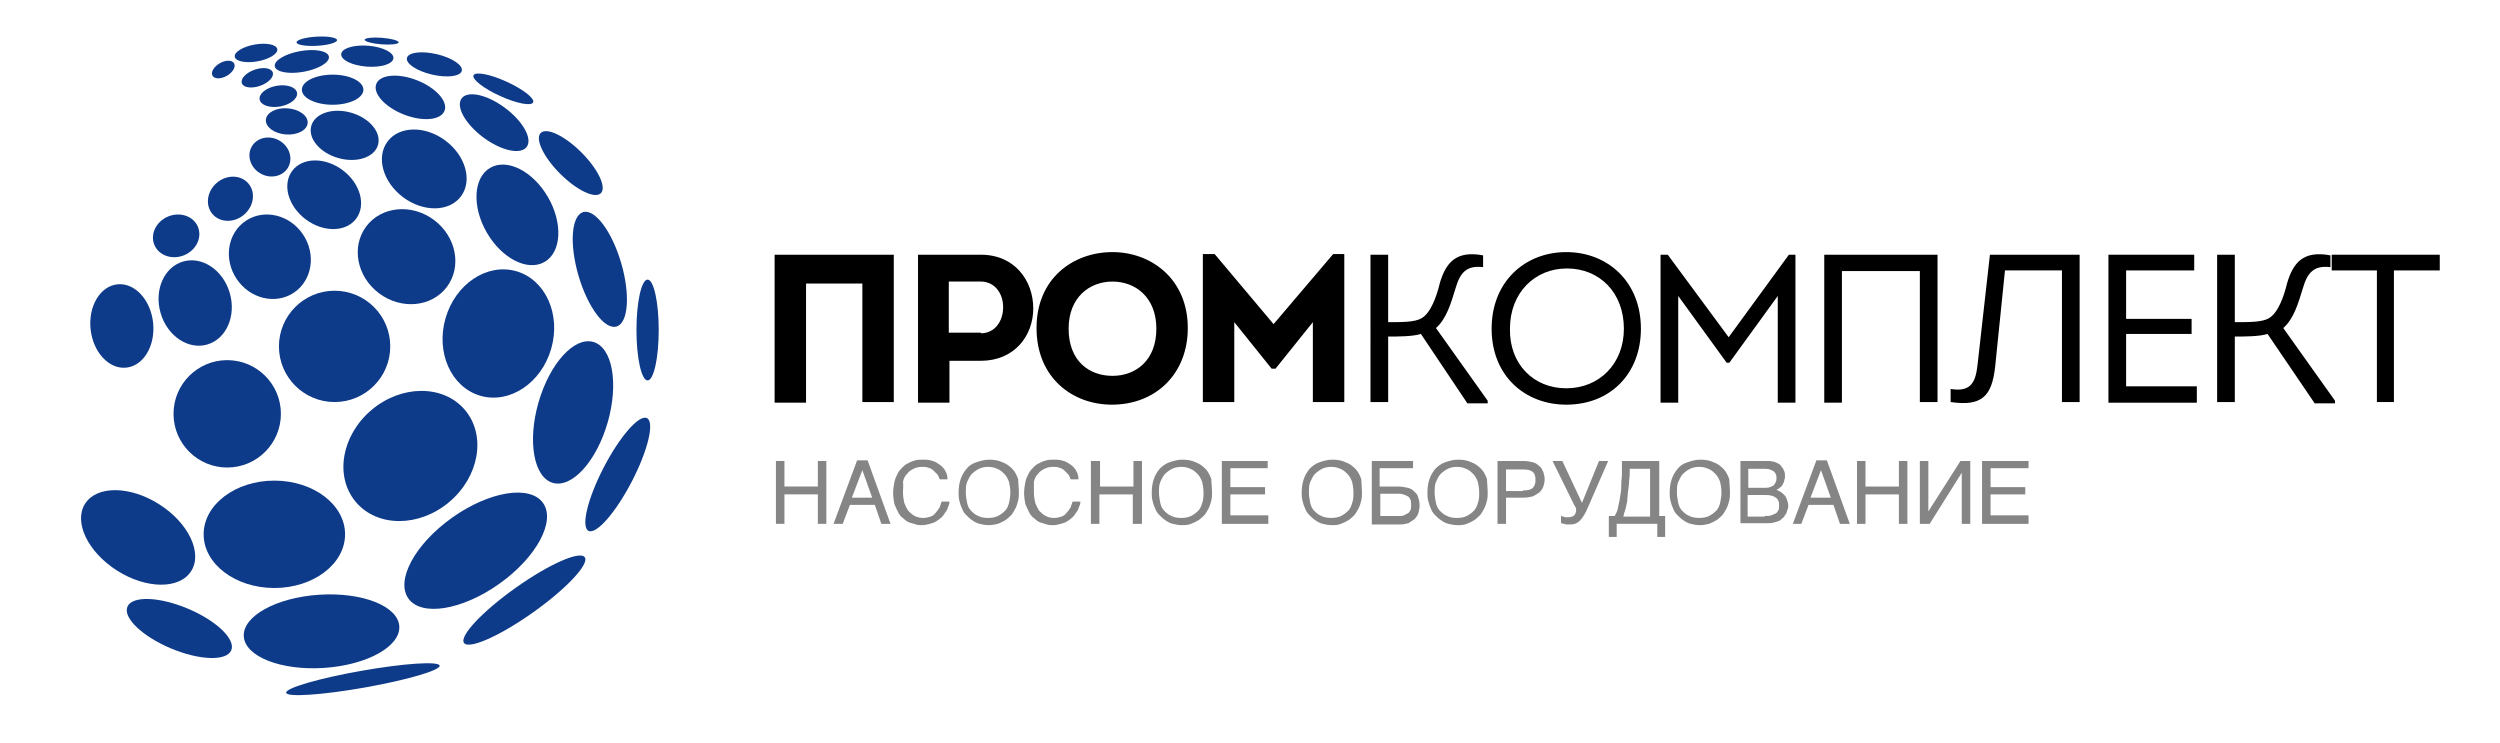 <?xml version="1.0" encoding="UTF-8"?> <!-- Generator: Adobe Illustrator 21.1.0, SVG Export Plug-In . SVG Version: 6.00 Build 0) --> <svg xmlns="http://www.w3.org/2000/svg" xmlns:xlink="http://www.w3.org/1999/xlink" id="Слой_1" x="0px" y="0px" viewBox="0 0 381.8 113.5" style="enable-background:new 0 0 381.8 113.5;" xml:space="preserve"> <style type="text/css"> .st0{fill:#0E3B89;} .st1{opacity:0.48;} </style> <g> <circle class="st0" cx="34.7" cy="63.2" r="8.2"></circle> <ellipse transform="matrix(0.96 -0.28 0.28 0.96 -11.764 10.172)" class="st0" cx="29.8" cy="46.3" rx="5.5" ry="6.6"></ellipse> <ellipse transform="matrix(0.924 -0.382 0.382 0.924 -11.706 13.032)" class="st0" cx="26.9" cy="36" rx="3.6" ry="3.2"></ellipse> <ellipse transform="matrix(0.765 -0.644 0.644 0.765 -11.25 29.843)" class="st0" cx="35.2" cy="30.3" rx="3.6" ry="3.2"></ellipse> <ellipse transform="matrix(0.5 -0.866 0.866 0.5 -0.163 47.658)" class="st0" cx="41.2" cy="24" rx="2.9" ry="3.2"></ellipse> <ellipse transform="matrix(7.844657e-02 -0.997 0.997 7.844657e-02 21.814 60.749)" class="st0" cx="43.8" cy="18.6" rx="2" ry="3.2"></ellipse> <ellipse transform="matrix(0.984 -0.178 0.178 0.984 -1.93 7.782)" class="st0" cx="42.5" cy="14.7" rx="2.9" ry="1.6"></ellipse> <ellipse transform="matrix(0.943 -0.333 0.333 0.943 -1.728 13.746)" class="st0" cx="39.3" cy="11.9" rx="2.5" ry="1.3"></ellipse> <ellipse transform="matrix(0.866 -0.5 0.5 0.866 -0.727 18.489)" class="st0" cx="34.1" cy="10.6" rx="1.9" ry="1.1"></ellipse> <ellipse transform="matrix(0.831 -0.557 0.557 0.831 -14.86 29.582)" class="st0" cx="41.2" cy="39.2" rx="6.1" ry="6.6"></ellipse> <ellipse transform="matrix(0.994 -0.108 0.108 0.994 -5.258 2.291)" class="st0" cx="18.6" cy="49.8" rx="4.8" ry="6.4"></ellipse> <ellipse class="st0" cx="41.9" cy="81.6" rx="10.8" ry="8.2"></ellipse> <ellipse transform="matrix(0.998 -6.538474e-02 6.538474e-02 0.998 -6.199 3.42)" class="st0" cx="49.1" cy="96.4" rx="11.9" ry="5.6"></ellipse> <ellipse transform="matrix(0.985 -0.174 0.174 0.985 -17.191 11.222)" class="st0" cx="55.4" cy="103.7" rx="11.9" ry="1.3"></ellipse> <ellipse transform="matrix(0.536 -0.844 0.844 0.536 -59.423 55.932)" class="st0" cx="21.1" cy="82" rx="6" ry="9.6"></ellipse> <ellipse transform="matrix(0.387 -0.922 0.922 0.387 -71.728 84.095)" class="st0" cx="27.4" cy="96" rx="3.3" ry="8.6"></ellipse> <circle class="st0" cx="51.1" cy="52.9" r="8.5"></circle> <ellipse transform="matrix(0.765 -0.644 0.644 0.765 -30.113 56.772)" class="st0" cx="62.7" cy="69.6" rx="10.9" ry="9.2"></ellipse> <ellipse transform="matrix(0.816 -0.579 0.579 0.816 -35.286 57.517)" class="st0" cx="72.6" cy="84.1" rx="12.6" ry="6.2"></ellipse> <ellipse transform="matrix(0.816 -0.579 0.579 0.816 -38.233 63.22)" class="st0" cx="80" cy="91.6" rx="11.3" ry="2.3"></ellipse> <ellipse transform="matrix(0.276 -0.961 0.961 0.276 6.192 110.016)" class="st0" cx="76.1" cy="50.9" rx="9.9" ry="8.4"></ellipse> <ellipse transform="matrix(0.276 -0.961 0.961 0.276 2.83 129.684)" class="st0" cx="87.5" cy="63" rx="11.2" ry="5.5"></ellipse> <ellipse transform="matrix(0.461 -0.887 0.887 0.461 -13.393 122.821)" class="st0" cx="94.4" cy="72.4" rx="9.7" ry="2.4"></ellipse> <ellipse transform="matrix(0.598 -0.801 0.801 0.598 -6.446 65.499)" class="st0" cx="62.1" cy="39.2" rx="7" ry="7.7"></ellipse> <ellipse transform="matrix(0.598 -0.801 0.801 0.598 -3.879 51.633)" class="st0" cx="49.5" cy="29.7" rx="4.7" ry="6.1"></ellipse> <ellipse transform="matrix(0.598 -0.801 0.801 0.598 5.378 62.275)" class="st0" cx="64.8" cy="25.8" rx="5.4" ry="7"></ellipse> <ellipse transform="matrix(0.368 -0.93 0.93 0.368 25.744 67.701)" class="st0" cx="62.7" cy="14.9" rx="2.8" ry="5.6"></ellipse> <ellipse transform="matrix(7.844657e-02 -0.997 0.997 7.844657e-02 43.12 63.835)" class="st0" cx="56.1" cy="8.6" rx="1.6" ry="4"></ellipse> <ellipse transform="matrix(0.228 -0.974 0.974 0.228 41.578 72.15)" class="st0" cx="66.3" cy="9.9" rx="1.6" ry="4.3"></ellipse> <ellipse transform="matrix(0.414 -0.91 0.91 0.414 32.657 77.916)" class="st0" cx="76.9" cy="13.6" rx="1.2" ry="5"></ellipse> <ellipse class="st0" cx="50.8" cy="13.7" rx="4.7" ry="2.3"></ellipse> <ellipse transform="matrix(0.984 -0.178 0.178 0.984 -0.939 8.342)" class="st0" cx="46.1" cy="9.4" rx="4.2" ry="1.6"></ellipse> <ellipse transform="matrix(0.984 -0.178 0.178 0.984 -0.815 7.076)" class="st0" cx="39.1" cy="8.1" rx="3.3" ry="1.3"></ellipse> <ellipse transform="matrix(0.998 -5.685328e-02 5.685328e-02 0.998 -0.28 2.761)" class="st0" cx="48.4" cy="6.3" rx="3.1" ry="0.7"></ellipse> <ellipse transform="matrix(7.844657e-02 -0.997 0.997 7.844657e-02 47.431 63.902)" class="st0" cx="58.3" cy="6.3" rx="0.5" ry="2.6"></ellipse> <ellipse transform="matrix(0.598 -0.801 0.801 0.598 15.34 68.026)" class="st0" cx="75.5" cy="18.7" rx="2.8" ry="6.2"></ellipse> <ellipse transform="matrix(0.707 -0.707 0.707 0.707 7.917 68.953)" class="st0" cx="87.2" cy="24.9" rx="2.3" ry="6.5"></ellipse> <ellipse transform="matrix(0.276 -0.961 0.961 0.276 18.322 65.535)" class="st0" cx="52.6" cy="20.6" rx="3.6" ry="5.3"></ellipse> <ellipse transform="matrix(0.866 -0.5 0.5 0.866 -5.795 43.91)" class="st0" cx="79" cy="32.8" rx="5.4" ry="8.3"></ellipse> <ellipse transform="matrix(0.96 -0.28 0.28 0.96 -7.865 27.228)" class="st0" cx="91.6" cy="41.2" rx="3.4" ry="9.1"></ellipse> <ellipse class="st0" cx="98.9" cy="50.4" rx="1.7" ry="7.7"></ellipse> </g> <g class="st1"> <g> <path d="M118.5,70.4h1.3v3.9h5.1v-3.9h1.3V80h-1.3v-4.5h-5.1V80h-1.3V70.4z"></path> <path d="M127.3,80l3.6-9.7h1.6l3.5,9.7h-1.4l-1-2.9h-3.8l-1.1,2.9H127.3z M133.2,76l-1.5-4.2l-1.6,4.2H133.2z"></path> <path d="M137.9,75.2c0,0.6,0.1,1.1,0.2,1.6c0.2,0.5,0.4,0.9,0.6,1.2c0.3,0.3,0.6,0.6,1,0.8c0.4,0.2,0.8,0.3,1.3,0.3 c0.4,0,0.8-0.1,1.1-0.2c0.3-0.1,0.6-0.3,0.8-0.6c0.2-0.2,0.4-0.5,0.6-0.8c0.1-0.3,0.2-0.6,0.3-0.9h1.2c0,0.3-0.1,0.6-0.2,0.8 c-0.1,0.3-0.2,0.6-0.4,0.8c-0.2,0.3-0.3,0.5-0.6,0.8c-0.2,0.2-0.5,0.4-0.8,0.6c-0.3,0.2-0.6,0.3-1,0.4c-0.4,0.1-0.7,0.2-1.2,0.2 c-0.3,0-0.6,0-0.9-0.1c-0.3-0.1-0.7-0.2-1-0.3c-0.3-0.1-0.6-0.3-0.9-0.6c-0.3-0.2-0.6-0.5-0.8-0.9c-0.2-0.4-0.4-0.8-0.6-1.3 c-0.1-0.5-0.2-1.1-0.2-1.7c0-0.6,0.1-1.2,0.2-1.7c0.1-0.5,0.3-0.9,0.5-1.3c0.2-0.4,0.5-0.7,0.8-1c0.3-0.3,0.6-0.5,0.9-0.6 c0.3-0.2,0.7-0.3,1-0.4c0.4-0.1,0.7-0.1,1.1-0.1c0.4,0,0.8,0,1.2,0.1s0.7,0.2,1,0.4c0.3,0.2,0.5,0.3,0.7,0.5 c0.2,0.2,0.4,0.4,0.5,0.6c0.1,0.2,0.3,0.5,0.3,0.7c0.1,0.2,0.1,0.5,0.1,0.7h-1.2c-0.1-0.3-0.2-0.6-0.4-0.8 c-0.2-0.2-0.4-0.4-0.6-0.6c-0.2-0.2-0.5-0.3-0.8-0.4c-0.3-0.1-0.6-0.1-0.9-0.1c-0.5,0-0.9,0.1-1.3,0.3c-0.4,0.2-0.7,0.4-1,0.8 c-0.3,0.3-0.5,0.7-0.6,1.2C138,74.1,137.9,74.6,137.9,75.2z"></path> <path d="M155.6,75.2c0,0.4,0,0.8-0.1,1.2c-0.1,0.4-0.2,0.8-0.4,1.2c-0.2,0.4-0.4,0.7-0.6,1c-0.3,0.3-0.6,0.6-0.9,0.8 c-0.3,0.2-0.7,0.4-1.2,0.6c-0.4,0.1-0.9,0.2-1.4,0.2s-1-0.1-1.4-0.2c-0.4-0.1-0.8-0.3-1.2-0.6c-0.3-0.2-0.6-0.5-0.9-0.8 c-0.3-0.3-0.5-0.7-0.6-1c-0.2-0.4-0.3-0.8-0.4-1.2c-0.1-0.4-0.1-0.8-0.1-1.2c0-0.7,0.1-1.4,0.3-2c0.2-0.6,0.5-1.1,0.9-1.6 s0.9-0.8,1.5-1c0.6-0.2,1.2-0.4,2-0.4c0.7,0,1.4,0.1,2,0.4c0.6,0.2,1.1,0.6,1.5,1c0.4,0.4,0.7,1,0.9,1.6 C155.5,73.8,155.6,74.5,155.6,75.2z M154.3,75.2c0-0.6-0.1-1.1-0.2-1.6c-0.2-0.5-0.4-0.9-0.7-1.2c-0.3-0.3-0.6-0.6-1.1-0.8 c-0.4-0.2-0.9-0.3-1.4-0.3c-0.5,0-1,0.1-1.4,0.3c-0.4,0.2-0.8,0.5-1.1,0.8c-0.3,0.3-0.5,0.8-0.7,1.2c-0.2,0.5-0.2,1-0.2,1.6 c0,0.6,0.1,1.1,0.2,1.6s0.3,0.9,0.6,1.2c0.3,0.3,0.6,0.6,1.1,0.8c0.4,0.2,0.9,0.3,1.5,0.3c0.6,0,1.1-0.1,1.5-0.3 c0.4-0.2,0.8-0.5,1.1-0.8c0.3-0.3,0.5-0.8,0.6-1.2C154.2,76.3,154.3,75.8,154.3,75.2z"></path> <path d="M157.9,75.2c0,0.6,0.1,1.1,0.2,1.6c0.2,0.5,0.4,0.9,0.6,1.2c0.3,0.3,0.6,0.6,1,0.8c0.4,0.2,0.8,0.3,1.3,0.3 c0.4,0,0.8-0.1,1.1-0.2c0.3-0.1,0.6-0.3,0.8-0.6c0.2-0.2,0.4-0.5,0.6-0.8c0.1-0.3,0.2-0.6,0.3-0.9h1.2c0,0.3-0.1,0.6-0.2,0.8 c-0.1,0.3-0.2,0.6-0.4,0.8c-0.2,0.3-0.3,0.5-0.6,0.8c-0.2,0.2-0.5,0.4-0.8,0.6c-0.3,0.2-0.6,0.3-1,0.4c-0.4,0.1-0.7,0.2-1.2,0.2 c-0.3,0-0.6,0-0.9-0.1c-0.3-0.1-0.7-0.2-1-0.3c-0.3-0.1-0.6-0.3-0.9-0.6c-0.3-0.2-0.6-0.5-0.8-0.9c-0.2-0.4-0.4-0.8-0.6-1.3 c-0.1-0.5-0.2-1.1-0.2-1.7c0-0.6,0.1-1.2,0.2-1.7c0.1-0.5,0.3-0.9,0.5-1.3c0.2-0.4,0.5-0.7,0.8-1c0.3-0.3,0.6-0.5,0.9-0.6 c0.3-0.2,0.7-0.3,1-0.4c0.4-0.1,0.7-0.1,1.1-0.1c0.4,0,0.8,0,1.2,0.1s0.7,0.2,1,0.4c0.3,0.2,0.5,0.3,0.7,0.5 c0.2,0.2,0.4,0.4,0.5,0.6c0.1,0.2,0.3,0.5,0.3,0.7c0.1,0.2,0.1,0.5,0.1,0.7h-1.2c-0.1-0.3-0.2-0.6-0.4-0.8 c-0.2-0.2-0.4-0.4-0.6-0.6c-0.2-0.2-0.5-0.3-0.8-0.4c-0.3-0.1-0.6-0.1-0.9-0.1c-0.5,0-0.9,0.1-1.3,0.3c-0.4,0.2-0.7,0.4-1,0.8 c-0.3,0.3-0.5,0.7-0.6,1.2C157.9,74.1,157.9,74.6,157.9,75.2z"></path> <path d="M166.7,70.4h1.3v3.9h5.1v-3.9h1.3V80H173v-4.5h-5.1V80h-1.3V70.4z"></path> <path d="M185.1,75.2c0,0.4,0,0.8-0.1,1.2c-0.1,0.4-0.2,0.8-0.4,1.2c-0.2,0.4-0.4,0.7-0.6,1c-0.3,0.3-0.6,0.6-0.9,0.8 c-0.3,0.2-0.7,0.4-1.2,0.6s-0.9,0.2-1.4,0.2s-1-0.1-1.4-0.2c-0.4-0.1-0.8-0.3-1.2-0.6c-0.3-0.2-0.6-0.5-0.9-0.8 c-0.3-0.3-0.5-0.7-0.6-1c-0.2-0.4-0.3-0.8-0.4-1.2c-0.1-0.4-0.1-0.8-0.1-1.2c0-0.7,0.1-1.4,0.3-2c0.2-0.6,0.5-1.1,0.9-1.6 c0.4-0.4,0.9-0.8,1.5-1c0.6-0.2,1.2-0.4,2-0.4c0.7,0,1.4,0.1,2,0.4c0.6,0.2,1.1,0.6,1.5,1c0.4,0.4,0.7,1,0.9,1.6 C185,73.8,185.1,74.5,185.1,75.2z M183.8,75.2c0-0.6-0.1-1.1-0.2-1.6c-0.2-0.5-0.4-0.9-0.7-1.2c-0.3-0.3-0.6-0.6-1.1-0.8 c-0.4-0.2-0.9-0.3-1.4-0.3c-0.5,0-1,0.1-1.4,0.3c-0.4,0.2-0.8,0.5-1.1,0.8c-0.3,0.3-0.5,0.8-0.7,1.2c-0.2,0.5-0.2,1-0.2,1.6 c0,0.6,0.1,1.1,0.2,1.6c0.1,0.5,0.3,0.9,0.6,1.2c0.3,0.3,0.6,0.6,1.1,0.8c0.4,0.2,0.9,0.3,1.5,0.3c0.6,0,1.1-0.1,1.5-0.3 c0.4-0.2,0.8-0.5,1.1-0.8c0.3-0.3,0.5-0.8,0.6-1.2C183.8,76.3,183.8,75.8,183.8,75.2z"></path> <path d="M186.6,70.4h7v1.1h-5.7v2.9h5.3v1.1h-5.3v3.2h5.8V80h-7.1V70.4z"></path> <path d="M208,75.2c0,0.4,0,0.8-0.1,1.2c-0.1,0.4-0.2,0.8-0.4,1.2c-0.2,0.4-0.4,0.7-0.6,1c-0.3,0.3-0.6,0.6-0.9,0.8 c-0.3,0.2-0.7,0.4-1.2,0.6s-0.9,0.2-1.4,0.2c-0.5,0-1-0.1-1.4-0.2c-0.4-0.1-0.8-0.3-1.2-0.6c-0.3-0.2-0.6-0.5-0.9-0.8 c-0.3-0.3-0.5-0.7-0.6-1c-0.2-0.4-0.3-0.8-0.4-1.2c-0.1-0.4-0.1-0.8-0.1-1.2c0-0.7,0.1-1.4,0.3-2c0.2-0.6,0.5-1.1,0.9-1.6 c0.4-0.4,0.9-0.8,1.5-1c0.6-0.2,1.2-0.4,2-0.4c0.7,0,1.4,0.1,2,0.4c0.6,0.2,1.1,0.6,1.5,1c0.4,0.4,0.7,1,0.9,1.6 C207.9,73.8,208,74.5,208,75.2z M206.7,75.2c0-0.6-0.1-1.1-0.2-1.6c-0.2-0.5-0.4-0.9-0.7-1.2c-0.3-0.3-0.6-0.6-1.1-0.8 c-0.4-0.2-0.9-0.3-1.4-0.3c-0.5,0-1,0.1-1.4,0.3c-0.4,0.2-0.8,0.5-1.1,0.8c-0.3,0.3-0.5,0.8-0.7,1.2c-0.2,0.5-0.2,1-0.2,1.6 c0,0.6,0.1,1.1,0.2,1.6c0.1,0.5,0.3,0.9,0.6,1.2c0.3,0.3,0.6,0.6,1.1,0.8c0.4,0.2,0.9,0.3,1.5,0.3c0.6,0,1.1-0.1,1.5-0.3 c0.4-0.2,0.8-0.5,1.1-0.8c0.3-0.3,0.5-0.8,0.6-1.2C206.7,76.3,206.7,75.8,206.7,75.2z"></path> <path d="M209.5,70.4h6.3v1.1h-5.1v2.8h2.8c0.6,0,1,0.1,1.5,0.2c0.4,0.1,0.8,0.3,1,0.6c0.3,0.2,0.5,0.5,0.6,0.9 c0.1,0.3,0.2,0.7,0.2,1.2c0,0.4-0.1,0.8-0.2,1.2c-0.1,0.3-0.3,0.6-0.6,0.9c-0.3,0.2-0.6,0.4-0.9,0.6c-0.4,0.1-0.8,0.2-1.3,0.2 h-4.3V70.4z M210.8,78.8h2.9c0.3,0,0.5,0,0.7-0.1c0.2-0.1,0.4-0.2,0.6-0.3c0.2-0.1,0.3-0.3,0.4-0.5c0.1-0.2,0.1-0.5,0.1-0.8 c0-0.3,0-0.6-0.1-0.8c-0.1-0.2-0.2-0.4-0.4-0.5c-0.2-0.1-0.4-0.2-0.7-0.3c-0.3-0.1-0.6-0.1-0.9-0.1h-2.6V78.8z"></path> <path d="M227.2,75.2c0,0.4,0,0.8-0.1,1.2c-0.1,0.4-0.2,0.8-0.4,1.2c-0.2,0.4-0.4,0.7-0.6,1c-0.3,0.3-0.6,0.6-0.9,0.8 c-0.3,0.2-0.7,0.4-1.2,0.6s-0.9,0.2-1.4,0.2s-1-0.1-1.4-0.2c-0.4-0.1-0.8-0.3-1.2-0.6c-0.3-0.2-0.6-0.5-0.9-0.8 c-0.3-0.3-0.5-0.7-0.6-1c-0.2-0.4-0.3-0.8-0.4-1.2c-0.1-0.4-0.1-0.8-0.1-1.2c0-0.7,0.1-1.4,0.3-2c0.2-0.6,0.5-1.1,0.9-1.6 c0.4-0.4,0.9-0.8,1.5-1c0.6-0.2,1.2-0.4,2-0.4c0.7,0,1.4,0.1,2,0.4c0.6,0.2,1.1,0.6,1.5,1c0.4,0.4,0.7,1,0.9,1.6 C227.1,73.8,227.2,74.5,227.2,75.2z M225.9,75.2c0-0.6-0.1-1.1-0.2-1.6c-0.2-0.5-0.4-0.9-0.7-1.2c-0.3-0.3-0.6-0.6-1.1-0.8 c-0.4-0.2-0.9-0.3-1.4-0.3c-0.5,0-1,0.1-1.4,0.3c-0.4,0.2-0.8,0.5-1.1,0.8c-0.3,0.3-0.5,0.8-0.7,1.2c-0.2,0.5-0.2,1-0.2,1.6 c0,0.6,0.1,1.1,0.2,1.6c0.1,0.5,0.3,0.9,0.6,1.2c0.3,0.3,0.6,0.6,1.1,0.8c0.4,0.2,0.9,0.3,1.5,0.3c0.6,0,1.1-0.1,1.5-0.3 c0.4-0.2,0.8-0.5,1.1-0.8c0.3-0.3,0.5-0.8,0.6-1.2C225.9,76.3,225.9,75.8,225.9,75.2z"></path> <path d="M228.7,70.4h4c0.5,0,1,0.1,1.4,0.2c0.4,0.1,0.7,0.3,1,0.6c0.3,0.2,0.4,0.5,0.6,0.9c0.1,0.3,0.2,0.7,0.2,1.1 c0,0.4-0.1,0.8-0.2,1.1c-0.1,0.3-0.3,0.6-0.6,0.9c-0.3,0.2-0.6,0.4-1,0.6c-0.4,0.1-0.8,0.2-1.4,0.2H230v4h-1.3V70.4z M232.6,74.9 c0.7,0,1.2-0.1,1.5-0.4c0.3-0.3,0.4-0.7,0.4-1.2c0-0.5-0.1-1-0.4-1.2c-0.3-0.3-0.8-0.4-1.5-0.4H230v3.3H232.6z"></path> <path d="M238.3,78.7c0.1,0,0.1,0.1,0.2,0.1c0.1,0,0.1,0.1,0.2,0.1c0.1,0,0.2,0,0.3,0.1c0.1,0,0.2,0,0.4,0c0.2,0,0.4,0,0.6-0.1 c0.2,0,0.3-0.1,0.4-0.2c0.1-0.1,0.2-0.2,0.2-0.3c0-0.1,0.1-0.2,0.1-0.3c0-0.1,0-0.1,0-0.2c0-0.1,0-0.1,0-0.2c0-0.1,0-0.2-0.1-0.2 c0-0.1-0.1-0.2-0.2-0.4l-3.3-6.7h1.5l3,6.4l2.6-6.4h1.4l-3.1,7.1c-0.2,0.5-0.4,0.9-0.6,1.2c-0.2,0.3-0.4,0.6-0.6,0.8 c-0.2,0.2-0.5,0.4-0.8,0.5c-0.3,0.1-0.7,0.1-1.1,0.1c-0.2,0-0.3,0-0.5-0.1c-0.2,0-0.3-0.1-0.5-0.1V78.7z"></path> <path d="M245.7,82v-3.2h0.9c0.1-0.2,0.2-0.4,0.3-0.6s0.2-0.5,0.2-0.7c0.1-0.3,0.1-0.6,0.2-0.9c0.1-0.4,0.1-0.8,0.2-1.2 c0.1-0.5,0.1-1,0.1-1.5c0-0.5,0.1-1,0.1-1.4s0-0.8,0-1.2c0-0.3,0-0.6,0-0.9h5.7v8.4h0.9V82h-1.2v-2h-6.2v2H245.7z M248.9,71.5 c0,0.6,0,1.2-0.1,1.9c0,0.6-0.1,1.2-0.2,1.9c0,0.5-0.1,0.9-0.1,1.3c-0.1,0.3-0.1,0.6-0.2,0.9c-0.1,0.3-0.1,0.5-0.2,0.7 s-0.1,0.5-0.2,0.7h4.1v-7.3H248.9z"></path> <path d="M264.2,75.2c0,0.4,0,0.8-0.1,1.2c-0.1,0.4-0.2,0.8-0.4,1.2c-0.2,0.4-0.4,0.7-0.6,1c-0.3,0.3-0.6,0.6-0.9,0.8 c-0.3,0.2-0.7,0.4-1.2,0.6c-0.4,0.1-0.9,0.2-1.4,0.2s-1-0.1-1.4-0.2c-0.4-0.1-0.8-0.3-1.2-0.6c-0.3-0.2-0.6-0.5-0.9-0.8 c-0.3-0.3-0.5-0.7-0.6-1c-0.2-0.4-0.3-0.8-0.4-1.2c-0.1-0.4-0.1-0.8-0.1-1.2c0-0.7,0.1-1.4,0.3-2c0.2-0.6,0.5-1.1,0.9-1.6 s0.9-0.8,1.5-1c0.6-0.2,1.2-0.4,2-0.4c0.7,0,1.4,0.1,2,0.4c0.6,0.2,1.1,0.6,1.5,1c0.4,0.4,0.7,1,0.9,1.6 C264.1,73.8,264.2,74.5,264.2,75.2z M262.9,75.2c0-0.6-0.1-1.1-0.2-1.6c-0.2-0.5-0.4-0.9-0.7-1.2c-0.3-0.3-0.6-0.6-1.1-0.8 c-0.4-0.2-0.9-0.3-1.4-0.3c-0.5,0-1,0.1-1.4,0.3c-0.4,0.2-0.8,0.5-1.1,0.8c-0.3,0.3-0.5,0.8-0.7,1.2c-0.2,0.5-0.2,1-0.2,1.6 c0,0.6,0.1,1.1,0.2,1.6c0.1,0.5,0.3,0.9,0.6,1.2c0.3,0.3,0.6,0.6,1.1,0.8c0.4,0.2,0.9,0.3,1.5,0.3c0.6,0,1.1-0.1,1.5-0.3 c0.4-0.2,0.8-0.5,1.1-0.8c0.3-0.3,0.5-0.8,0.6-1.2C262.8,76.3,262.9,75.8,262.9,75.2z"></path> <path d="M265.7,70.4h3.4c0.4,0,0.7,0,1,0c0.3,0,0.5,0.1,0.8,0.1c0.2,0.1,0.5,0.2,0.7,0.3c0.2,0.1,0.4,0.3,0.5,0.5 c0.2,0.2,0.3,0.4,0.4,0.7c0.1,0.2,0.1,0.5,0.1,0.8c0,0.2,0,0.3-0.1,0.5c0,0.2-0.1,0.4-0.2,0.6c-0.1,0.2-0.2,0.4-0.4,0.5 c-0.2,0.2-0.4,0.3-0.6,0.4c0.2,0.1,0.4,0.2,0.6,0.3c0.2,0.1,0.4,0.3,0.6,0.5s0.3,0.4,0.4,0.7c0.1,0.3,0.2,0.6,0.2,0.9 c0,0.2,0,0.4-0.1,0.6s-0.1,0.4-0.2,0.6c-0.1,0.2-0.3,0.4-0.4,0.6c-0.2,0.2-0.4,0.3-0.6,0.5c-0.2,0.1-0.5,0.2-0.9,0.3 c-0.3,0.1-0.7,0.1-1.1,0.1h-4V70.4z M269.3,74.5c0.4,0,0.8,0,1-0.1c0.3-0.1,0.5-0.2,0.6-0.3c0.1-0.1,0.2-0.3,0.3-0.5 s0.1-0.4,0.1-0.6c0-0.2,0-0.4-0.1-0.6c-0.1-0.2-0.2-0.3-0.3-0.4s-0.4-0.2-0.6-0.3c-0.3-0.1-0.6-0.1-0.9-0.1h-2.4v2.9H269.3z M269.5,78.8c0.4,0,0.8,0,1-0.1c0.3-0.1,0.5-0.2,0.7-0.3c0.2-0.1,0.3-0.3,0.4-0.5c0.1-0.2,0.1-0.4,0.1-0.7c0-0.3,0-0.5-0.1-0.7 c-0.1-0.2-0.2-0.4-0.4-0.5c-0.2-0.1-0.4-0.3-0.7-0.3c-0.3-0.1-0.6-0.1-1-0.1h-2.6v3.3H269.5z"></path> <path d="M273.8,80l3.6-9.7h1.6l3.5,9.7H281l-1-2.9h-3.8l-1.1,2.9H273.8z M279.6,76l-1.5-4.2l-1.6,4.2H279.6z"></path> <path d="M283.6,70.4h1.3v3.9h5.1v-3.9h1.3V80h-1.3v-4.5h-5.1V80h-1.3V70.4z"></path> <path d="M293.2,70.4h1.3v7.7h0l4.9-7.7h1.5V80h-1.3v-7.8h0l-4.9,7.8h-1.5V70.4z"></path> <path d="M302.8,70.4h7v1.1H304v2.9h5.3v1.1H304v3.2h5.8V80h-7.1V70.4z"></path> </g> </g> <g> <g> <path d="M136.5,38.9v22.5c-1.6,0-3.2,0-4.8,0V43.3h-8.6v18.2c-1.6,0-3.2,0-4.8,0V38.9H136.5z"></path> <path d="M140.2,61.4V38.9c3.2,0,6.4,0,9.6,0c5.2,0,8,4,8,8.2c0,4.2-2.9,8-8,8H145v6.4H140.2z M149.8,50.9c2.1,0,3.4-1.8,3.4-4 c0-2.1-1.3-3.9-3.4-3.9c-1.6,0-3.3,0-4.9,0v7.8H149.8z"></path> <path d="M169.8,61.8c-6,0-11.5-4.1-11.5-11.7c0-7.6,5.6-11.6,11.6-11.6c5.9,0,11.5,4.1,11.5,11.6C181.4,57,176.6,61.8,169.8,61.8z M169.9,57.4c3.5,0,6.7-2.3,6.7-7.2c0-4.8-3.2-7.2-6.7-7.2c-3.5,0-6.7,2.4-6.7,7.2C163.2,55.1,166.3,57.4,169.9,57.4z"></path> <path d="M203.6,38.8h1.7v22.6h-4.8V49.2l-5.7,7.1h-0.6l-5.7-7.1v12.2h-4.8V38.8h1.8l9,10.7L203.6,38.8z"></path> <path d="M212,49.2c2.2,0,4.1,0,5.1-0.6c1.4-0.8,2.3-3.3,2.8-5.4c0.9-3,2.4-5,6.6-4.2v1.8c-2.5-0.3-3.5,0.8-4.2,3.2 c-0.7,2.3-1.4,4.7-3,6.1l7.9,11.1v0.4h-3.1L217,51c-1.2,0.4-3.7,0.4-5,0.4v10h-2.7V38.9h2.7V49.2z"></path> <path d="M239.2,61.8c-6.3,0-11.4-4.4-11.4-11.6c0-7.2,5.1-11.7,11.4-11.7c6.3,0,11.4,4.5,11.4,11.7C250.6,57,246,61.8,239.2,61.8z M239.2,59.3c5,0,8.8-3.7,8.8-9.1c0-5.5-3.7-9.2-8.7-9.2c-4.9,0-8.7,3.7-8.7,9.2C230.5,55.6,234.2,59.3,239.2,59.3z"></path> <path d="M273.2,38.9h1v22.6h-2.7V45.2l-7.4,10.2h-0.4l-7.4-10.2v16.3h-2.7V38.9h1.1l9.3,12.6L273.2,38.9z"></path> <path d="M295.9,38.9v22.5c-0.9,0-1.8,0-2.7,0V41.4h-11.9v20.1c-0.9,0-1.8,0-2.7,0V38.9H295.9z"></path> <path d="M304.7,56c-0.5,4.5-2,6.1-6.8,5.4l0-2c3,0.5,3.8-0.9,4.1-3.6l1.9-16.9c4.2,0,9.5,0,13.7,0v22.5h-2.7V41.3h-8.7L304.7,56z"></path> <path d="M335.1,41.3h-10.4v7.4h10V51h-10v8h10.8v2.5H322V38.9h13.1V41.3z"></path> <path d="M341.4,49.2c2.2,0,4.1,0,5.1-0.6c1.4-0.8,2.3-3.3,2.8-5.4c0.9-3,2.4-5,6.6-4.2v1.8c-2.5-0.3-3.5,0.8-4.2,3.2 c-0.7,2.3-1.4,4.7-3,6.1l7.9,11.1v0.4h-3.1L346.3,51c-1.2,0.4-3.7,0.4-5,0.4v10h-2.7V38.9h2.7V49.2z"></path> <path d="M356.1,41.3v-2.4h16.5v2.4h-7v20.1h-2.6V41.3H356.1z"></path> </g> </g> </svg> 